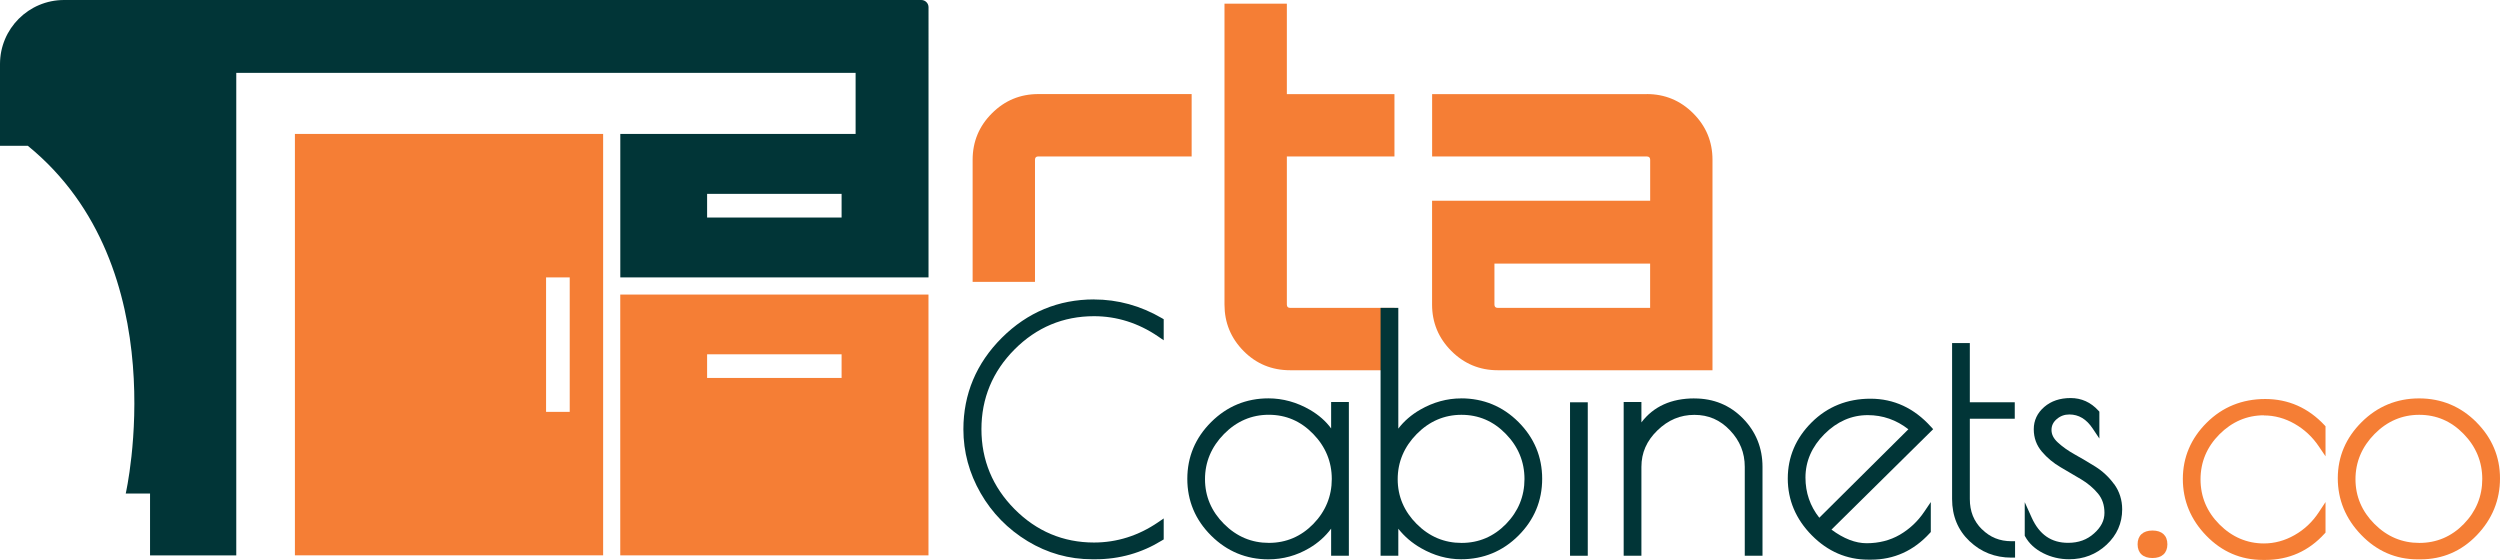 <svg xmlns="http://www.w3.org/2000/svg" id="Layer_1" data-name="Layer 1" viewBox="0 0 570.85 127.86"><defs><style>      .cls-1 {        fill: #f57e35;      }      .cls-1, .cls-2 {        stroke-width: 0px;      }      .cls-2 {        fill: #013537;      }    </style></defs><path class="cls-2" d="m210.36,0H14.63C6.55,0,0,6.55,0,14.63v18.66h6.35c34.16,27.81,22.36,79.4,22.36,79.4h5.55v14.13h19.69V16.64h141.42v13.94h-53.73v32.76h70.38V1.65c0-.91-.74-1.65-1.65-1.65Zm-18.19,49.67h-30.71v-5.4h30.71v5.4Z"></path><path class="cls-1" d="m141.63,67.26v59.55h70.38v-59.55h-70.38Zm50.54,19.04h-30.71v-5.4h30.71v5.4Z"></path><path class="cls-1" d="m67.34,30.58v96.23h70.38V30.58h-70.38Zm62.75,63.47h-5.4v-30.71h5.4v30.71Z"></path><g><path class="cls-1" d="m237.09,21.48h35.01v14.24h-35.01c-.51,0-.76.25-.76.76v27.88h-14.24v-27.88c0-4.13,1.47-7.67,4.4-10.6,2.94-2.94,6.47-4.4,10.6-4.4Z"></path><path class="cls-1" d="m318.41,35.73h-24.57v33.81c0,.51.25.76.76.76h23.81v14.24h-23.81c-4.2,0-7.76-1.47-10.65-4.4-2.9-2.94-4.35-6.47-4.35-10.6V.83h14.24v20.66h24.57v14.24Z"></path><path class="cls-1" d="m376.03,21.48c4.13,0,7.67,1.47,10.6,4.4,2.94,2.94,4.4,6.47,4.4,10.6v48.06h-49.03c-4.13,0-7.67-1.47-10.6-4.4-2.93-2.94-4.4-6.47-4.4-10.6v-23.7h49.8v-9.35c0-.51-.26-.76-.76-.76h-49.03v-14.24h49.03Zm.76,48.82v-10.11h-35.55v9.35c0,.51.25.76.76.76h34.79Z"></path></g><g><path class="cls-2" d="m249.8,68.37c-8.12,0-15.19,2.94-21.03,8.75-5.83,5.81-8.79,12.85-8.79,20.92,0,5.13,1.33,10.03,3.94,14.57,2.61,4.54,6.22,8.22,10.73,10.96,4.52,2.74,9.47,4.13,14.7,4.13h.82c5.43,0,10.53-1.44,15.15-4.29l.4-.24v-4.79l-1.3.89c-4.49,3.06-9.41,4.61-14.62,4.61-7.02,0-13.12-2.57-18.14-7.63-5.02-5.06-7.56-11.21-7.56-18.25s2.54-13.17,7.56-18.21c5.02-5.04,11.12-7.59,18.14-7.59,5.2,0,10.12,1.55,14.62,4.61l1.3.89v-4.81l-.41-.24c-4.86-2.84-10.08-4.27-15.51-4.27Z"></path><path class="cls-2" d="m303.95,97.83c-1.21-1.66-2.82-3.07-4.8-4.23-3.01-1.75-6.22-2.64-9.52-2.64-5.06,0-9.46,1.82-13.07,5.41-3.61,3.59-5.45,7.95-5.45,12.97s1.83,9.38,5.45,12.97c3.61,3.59,8.01,5.41,13.07,5.41,3.31,0,6.45-.86,9.34-2.57,2-1.18,3.66-2.66,4.98-4.44v6.19h4.05v-35.11h-4.05v6.05Zm-4.11,1.24c2.83,2.9,4.26,6.37,4.26,10.3s-1.42,7.4-4.22,10.27c-2.8,2.87-6.21,4.32-10.14,4.32s-7.35-1.42-10.26-4.33c-2.87-2.87-4.33-6.31-4.33-10.22s1.46-7.38,4.33-10.3c2.87-2.92,6.31-4.4,10.22-4.4s7.28,1.42,10.14,4.36Z"></path><path class="cls-2" d="m333.62,90.97c-3.2,0-6.33.86-9.3,2.56-2.04,1.17-3.72,2.62-5.03,4.34v-27.57h-4.05v56.59h4.05v-6.16c1.39,1.77,3.14,3.27,5.22,4.45,2.94,1.68,6,2.52,9.11,2.52,5.11,0,9.52-1.82,13.11-5.41s5.41-7.95,5.41-12.96-1.82-9.37-5.41-12.96c-3.59-3.59-8-5.41-13.11-5.41Zm14.48,18.41c0,3.94-1.42,7.4-4.22,10.27-2.8,2.87-6.21,4.32-10.14,4.32s-7.35-1.42-10.26-4.33c-2.87-2.87-4.33-6.31-4.33-10.22s1.46-7.38,4.33-10.3c2.87-2.92,6.31-4.4,10.22-4.4s7.28,1.42,10.14,4.36c2.83,2.9,4.26,6.36,4.26,10.3Z"></path><rect class="cls-2" x="358.5" y="91.86" width="4.05" height="35.04"></rect><path class="cls-2" d="m386.9,90.97c-5.28,0-9.34,1.84-12.1,5.48v-4.66h-4.05v35.11h4.05v-20.3c0-3.21,1.19-5.93,3.65-8.32,2.46-2.39,5.23-3.55,8.45-3.55s5.87,1.15,8.13,3.53c2.27,2.39,3.37,5.12,3.37,8.34v20.3h4.05v-20.3c0-4.32-1.51-8.04-4.47-11.06-2.97-3.03-6.7-4.56-11.07-4.56Z"></path><path class="cls-2" d="m440.88,97.41c-3.82-4.23-8.45-6.37-13.77-6.37s-9.83,1.82-13.44,5.41c-3.61,3.59-5.45,7.9-5.45,12.82s1.84,9.27,5.48,12.96c3.64,3.69,7.98,5.56,12.89,5.56h.67c5.22,0,9.73-2.04,13.4-6.07l.22-.24v-6.84l-1.53,2.26c-1.46,2.16-3.33,3.91-5.56,5.21-2.21,1.28-4.76,1.93-7.57,1.93-2.54,0-5.24-1.04-8.02-3.11l23.22-22.93-.53-.59Zm-5.13.62l-20.33,20.19c-2.1-2.65-3.16-5.73-3.16-9.17,0-3.72,1.46-7.06,4.33-9.93,2.87-2.87,6.2-4.33,9.89-4.33,3.42,0,6.54,1.09,9.28,3.23Z"></path><path class="cls-2" d="m452.55,120.86c-1.86-1.84-2.76-4.1-2.76-6.91v-18.34h10.26v-3.75h-10.26v-13.53h-4.05v35.61c0,3.89,1.34,7.13,3.98,9.63,2.62,2.49,5.84,3.76,9.57,3.76h.83v-3.75h-.83c-2.67,0-4.87-.89-6.73-2.73Z"></path><path class="cls-2" d="m482.74,110.56c-1.17-1.61-2.61-2.96-4.28-4.01-1.6-1-3.2-1.94-4.76-2.81-1.49-.83-2.79-1.75-3.85-2.74-.95-.88-1.41-1.8-1.41-2.81s.39-1.8,1.19-2.49c.84-.72,1.78-1.06,2.88-1.06,2.15,0,3.89,1.05,5.33,3.2l1.53,2.29v-6.13l-.22-.24c-1.74-1.91-3.88-2.87-6.34-2.87s-4.44.68-6.01,2.02c-1.6,1.37-2.41,3.09-2.41,5.09s.63,3.69,1.87,5.15c1.17,1.38,2.59,2.56,4.23,3.52,1.56.92,3.13,1.85,4.72,2.78,1.5.89,2.79,1.98,3.84,3.24.99,1.19,1.48,2.64,1.48,4.41s-.77,3.26-2.36,4.69c-1.61,1.46-3.56,2.16-5.94,2.16-3.84,0-6.56-1.88-8.31-5.75l-1.59-3.53v7.65l.1.19c.87,1.58,2.25,2.86,4.11,3.8,1.82.92,3.81,1.39,5.91,1.39,3.32,0,6.2-1.11,8.56-3.31,2.37-2.21,3.57-4.93,3.57-8.08,0-2.15-.62-4.09-1.83-5.77Z"></path></g><path class="cls-1" d="m491.5,121.14c-2.16,0-3.4,1.14-3.4,3.14s1.24,3.14,3.4,3.14,3.4-1.14,3.4-3.14-1.24-3.14-3.4-3.14Z"></path><path class="cls-1" d="m516.95,94.86c2.42,0,4.77.64,6.98,1.9,2.23,1.27,4.1,3.01,5.55,5.17l1.53,2.26v-6.85l-.22-.24c-3.71-3.97-8.27-5.99-13.54-5.99s-9.76,1.82-13.37,5.41c-3.61,3.59-5.45,7.91-5.45,12.85s1.8,9.29,5.36,12.95c3.56,3.67,7.89,5.53,12.86,5.53h.67c5.32,0,9.86-2.02,13.47-6l.22-.24v-6.97l-1.53,2.32c-1.45,2.21-3.32,3.97-5.55,5.23-2.22,1.26-4.57,1.9-6.98,1.9-3.86,0-7.28-1.46-10.15-4.33-2.87-2.87-4.33-6.33-4.33-10.3s1.46-7.43,4.33-10.3c2.87-2.87,6.29-4.33,10.15-4.33Z"></path><path class="cls-1" d="m565.44,96.38c-3.59-3.59-7.99-5.41-13.07-5.41s-9.5,1.82-13.11,5.41c-3.61,3.59-5.45,7.9-5.45,12.82s1.8,9.27,5.36,12.95c3.56,3.69,7.89,5.57,12.86,5.57h.67c5.02,0,9.35-1.86,12.87-5.53,3.51-3.66,5.28-8.02,5.28-12.95s-1.82-9.26-5.41-12.85Zm1.36,13c0,3.94-1.42,7.4-4.22,10.27-2.8,2.87-6.21,4.32-10.14,4.32s-7.35-1.42-10.26-4.33c-2.87-2.87-4.33-6.31-4.33-10.22s1.46-7.38,4.33-10.3c2.87-2.92,6.31-4.4,10.22-4.4s7.28,1.42,10.14,4.36c2.83,2.9,4.26,6.37,4.26,10.3Z"></path></svg>